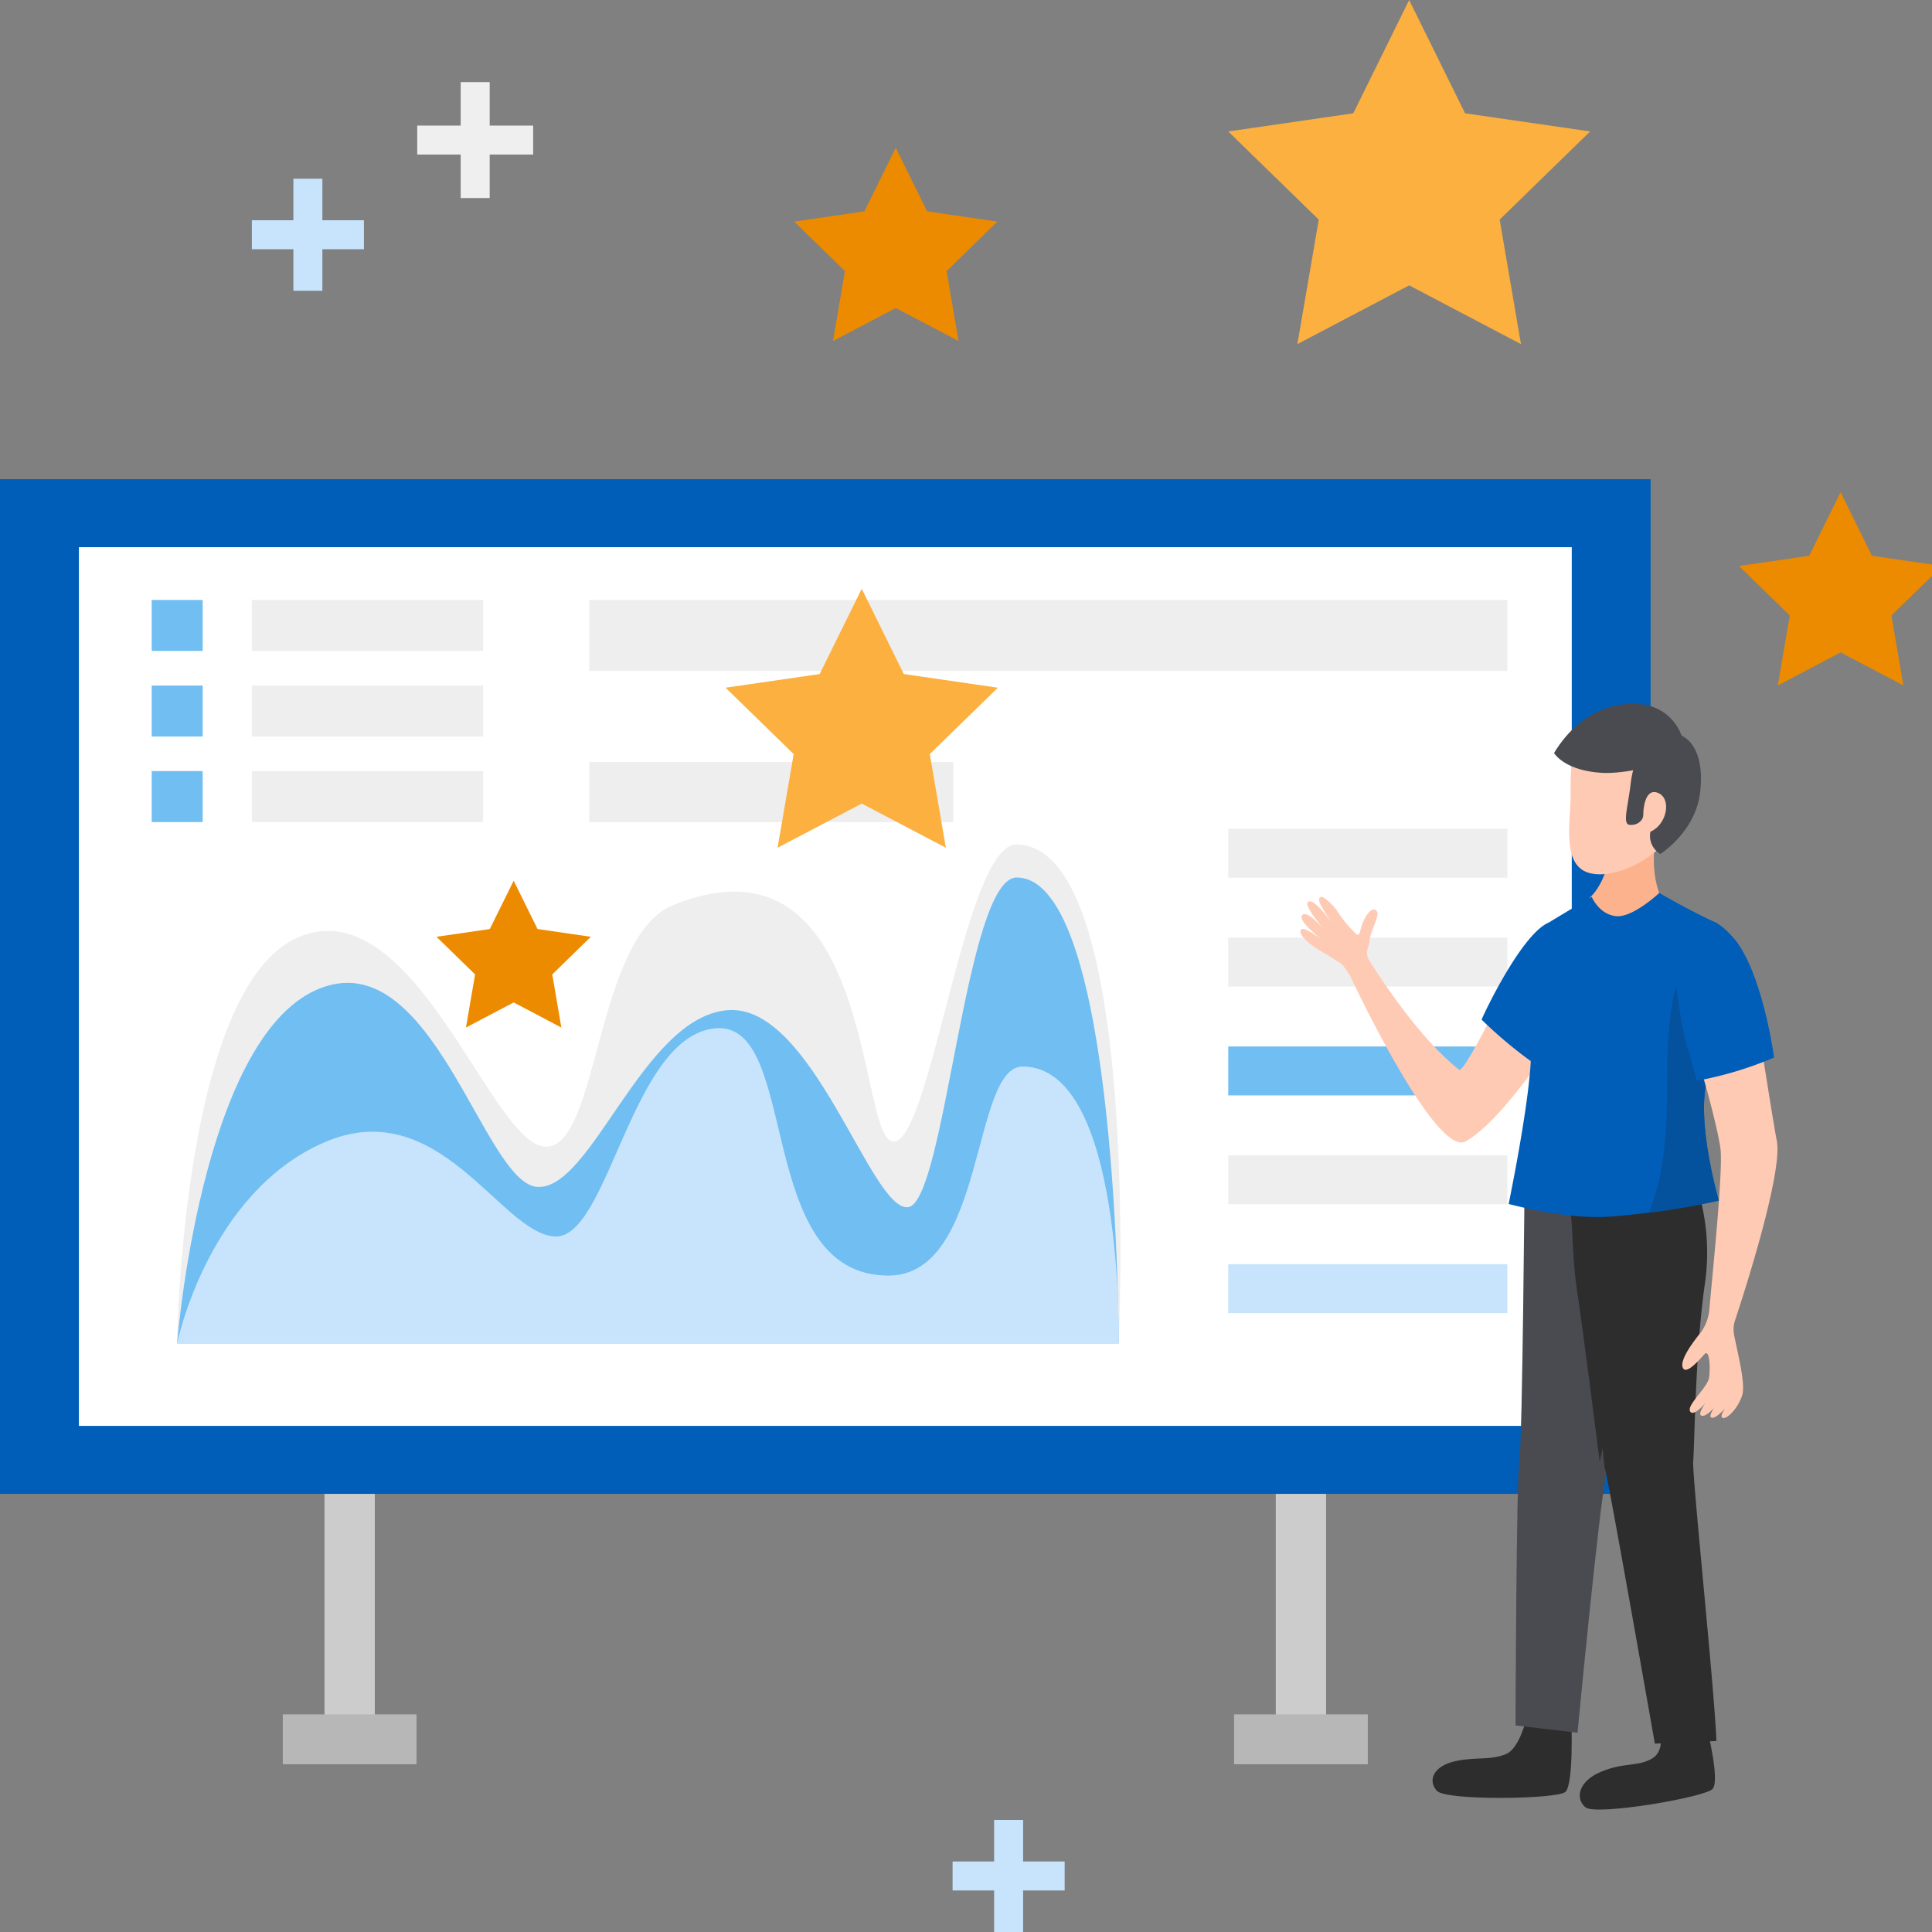 <svg id="Layer_1" data-name="Layer 1" xmlns="http://www.w3.org/2000/svg" viewBox="0 0 500 500"><rect x="0" y="0" width="500" height="500" fill="#808080" stroke="none"/><defs><style>.cls-1{fill:#ccc;}.cls-2{fill:#005eb8;}.cls-3{fill:#fff;}.cls-4{fill:#eee;}.cls-5{fill:#70bef2;}.cls-6{fill:#c8e4fc;}.cls-7{fill:#b7b7b7;}.cls-8{fill:#ffcab3;}.cls-9{fill:#fcb28d;}.cls-10{fill:#2d2d2d;}.cls-11{fill:#494b51;}.cls-12{fill:#04519e;}.cls-13{fill:#fbb040;}.cls-14{fill:#ed8b00;}.cls-15,.cls-16{fill:none;stroke-miterlimit:10;stroke-width:7.5px;}.cls-15{stroke:#efefef;}.cls-16{stroke:#c8e4fc;}</style></defs><title>cta-enhance-your-product</title><rect class="cls-1" x="83.98" y="379.97" width="13.02" height="72.98"/><rect class="cls-1" x="330.17" y="379.97" width="13.02" height="72.98"/><rect class="cls-2" y="124.02" width="427.18" height="262.59"/><rect class="cls-3" x="20.42" y="141.61" width="386.35" height="227.41"/><path class="cls-4" d="M289.51,347.66H45.83S47,255.84,77,242.65s49.92,53.22,64,54.1,12.83-54.38,33.32-62.57c52.78-21.11,47.39,62.13,57.07,61.25S249.7,218.56,263,218.56C295.67,218.56,289.51,347.66,289.51,347.66Z"/><path class="cls-5" d="M289.51,347.66H45.83S52,269.37,81.9,256.17s43.11,50.14,57.18,51,27.27-44,49.26-45.74,36.95,51.9,46.62,51,14.84-85.33,28.15-85.33C289.51,227.14,289.51,347.66,289.51,347.66Z"/><path class="cls-6" d="M289.51,347.66H45.83s7.92-38.71,37.83-51.9S129.4,319.07,143.48,320s19.79-52.12,41.79-53.88,9.79,64,44.65,64c25.29,0,21.44-54.1,34.75-54.1C291,276,289.51,347.66,289.51,347.66Z"/><rect class="cls-4" x="317.87" y="214.48" width="72.24" height="12.66"/><rect class="cls-4" x="317.87" y="242.65" width="72.24" height="12.66"/><rect class="cls-5" x="317.87" y="270.83" width="72.24" height="12.66"/><rect class="cls-4" x="317.87" y="299" width="72.24" height="12.66"/><rect class="cls-6" x="317.87" y="327.17" width="72.24" height="12.66"/><rect class="cls-5" x="39.26" y="155.27" width="13.19" height="13.19"/><rect class="cls-4" x="65.18" y="155.27" width="59.84" height="13.19"/><rect class="cls-5" x="39.26" y="177.42" width="13.19" height="13.19"/><rect class="cls-4" x="65.18" y="177.42" width="59.84" height="13.19"/><rect class="cls-5" x="39.26" y="199.56" width="13.19" height="13.19"/><rect class="cls-4" x="65.18" y="199.56" width="59.84" height="13.19"/><rect class="cls-4" x="152.47" y="155.27" width="237.65" height="18.38"/><rect class="cls-4" x="152.47" y="197.21" width="94.23" height="15.55"/><rect class="cls-7" x="73.19" y="443.68" width="34.61" height="12.9"/><rect class="cls-7" x="319.38" y="443.68" width="34.61" height="12.9"/><path class="cls-8" d="M400.49,243.77s-6.93,4.22-12.74,15.82-9.44,17.82-10.13,17.26c-3.09-2.47-11.26-9.46-23.21-28.2-1.45-2.28.05-3.75.1-5.53s2.44-5.9,1.92-7.07-2-.89-3.37,1.92-.94,4.54-2.06,3.75a30.89,30.89,0,0,1-4.78-5.72c-.89-1.45-3.7-4.31-4.45-3.84s-.88,1.21,3.35,7.28c-1.54-2.16-5.32-7.17-6.63-6-1,.9,2.75,5.39,4.43,7.39-1.44-1.67-4.73-5.21-5.91-4-1.43,1.42,5.59,6.75,5.59,6.75s-5.23-4.15-5.94-2.93,2.34,3.91,5.34,5.6,3.54,2.29,4.75,2.9c.77.39,2,2.34,2.74,3.55,0,.1,22,47,29.82,42.69s18.32-19.69,18.32-19.69a36.54,36.54,0,0,0,4-12.27C402.7,256.82,402.08,247.79,400.49,243.77Z"/><path class="cls-2" d="M383.43,263.88c1.59-3.71,10.76-22.29,17.31-25.08l8.78,3.43c3.87,4.83-1.07,16.27-2.67,17.57-1.35,1.09-7.86,14.48-9.21,15.87A113.88,113.88,0,0,1,383.43,263.88Z"/><path class="cls-9" d="M416.55,212l12.59,2S425.6,225.15,431,234.7c0,0-9.05,9.81-15.37,7.21-6.75-2.77-4.23-9.59-4.23-9.59S418.3,226.88,416.55,212Z"/><path class="cls-10" d="M441.77,447.29s3.4,13.48,1.46,15.67-30.18,7-32.9,4.78-1.88-6.72,3.88-9.15c6.17-2.61,9.53-1.27,13.32-3.47s1.91-8.37,1.91-8.37Z"/><path class="cls-10" d="M406.66,445s.68,16.9-1.57,18.77-30.9,2.31-33.25-.32-1-6.38,4.82-7.67c5.22-1.16,9.11-.13,13.14-1.85,3.53-1.51,5.3-9.43,5.3-9.43Z"/><path class="cls-11" d="M394.57,304.06l36.82-6.55s-13.94,75.81-15.79,84.55-7.34,66.37-7.34,66.37l-16.05-1.89s.19-63,1-68.58S394.57,304.06,394.57,304.06Z"/><path class="cls-10" d="M408.17,334.23c-1.82-11.89-.59-21.12-3.22-26.92-1-2.3-4.44-1.7-5.21-4.05a7.15,7.15,0,0,0,1.14-1.81l30.58-4.58S417.59,362.22,414,378.25C414,378.25,409.62,343.72,408.17,334.23Z"/><path class="cls-10" d="M409.84,300.38l29.57,7.53a56.46,56.46,0,0,1,1.79,24.52c-2.43,16.45-2.67,42.25-3,45.75s5.53,59.08,6,72.39l-15.93.68s-12.22-69.63-12.93-71.16S409.84,300.38,409.84,300.38Z"/><path class="cls-2" d="M396.17,274.48c.62-12.46-2.75-31.25,4.57-35.68,6.13-3.71,11.19-6.71,11.19-6.71s1.83,4.46,6.2,5,11.29-6,11.29-6,8,4.7,15.17,7.92c-1.74,5.77,1.85,11,1.83,16.7a34.92,34.92,0,0,0,1.25,9.38c-2.92,6.26-5.75,12.38-6.37,16.78-1.59,11.35,3.53,28.78,3.53,28.78a199.37,199.37,0,0,1-27.39,4.15c-8.51.72-18.35-1-27-3.21C390.42,311.67,395.55,286.94,396.17,274.48Z"/><path class="cls-12" d="M447.67,265.15c-.23-.84-.36-1.73-.53-2.59-.13-.64-.3-1.26-.39-1.92a34,34,0,0,1-.32-4.85c0-2.82-.19-5.84-.21-8.86-1.49,1.09-3.31,3.71-5.12,2.65-8.47-5-9.64,17.73-9.64,29.17s-.29,24.79-4.8,35.15c10.87-1.4,18.18-3.17,18.18-3.17s-.72-2.45-1.54-6.11c-.41-1.83-.84-4-1.22-6.25-.13-.76-.25-1.54-.36-2.33-.33-2.36-.59-4.82-.68-7.22a39,39,0,0,1,.27-6.87C441.92,277.54,444.75,271.41,447.67,265.15Z"/><path class="cls-8" d="M428.9,191.22s-18-2.73-20.1-.73-2.42,9.26-2.33,15.39-2.5,17.88,4.67,20,20.82-4.52,25.66-16.68C443,193.77,430.14,191.39,428.9,191.22Z"/><path class="cls-11" d="M432,189.78s-8.53.29-10,13.13c-.67,5.79-2.13,10.25-.35,10.54s3.63-.92,3.63-2.59.52-7.12,3.92-5.61,2.25,8.08-2.07,10a5.42,5.42,0,0,0,2.56,5.76s9-5.65,10.28-15.75S437.4,189.49,432,189.78Z"/><path class="cls-11" d="M435.37,190.91a12.37,12.37,0,0,0-11.52-8.7c-9.51-.63-17.11,5.07-21.66,12.67,0,0,2.59,4.55,12.39,5.13,4.07.24,11.31-.89,14.92-2.77C434.57,194.62,435.37,190.91,435.37,190.91Z"/><path class="cls-8" d="M459.82,295.18c-.59-2.9-3.31-20-4.27-26.29-5.53,1.82-10.63,3.71-16.33,5.23,1.69,4,5.62,19.25,6.06,23.38.62,5.77-2,31.25-2.78,40.08h0l-.16,1.8a12.31,12.31,0,0,1-2,5.23c-1.29,1.62-5.61,6.9-4.88,9.21s4.33-1.91,5.65-3.35,1.55,3.36,1.22,5.94-5.52,6.9-5,8.67c.39,1.24,2,.34,4-1.94-.95,1.42-1.66,2.79-1.14,3.15.71.48,2-.41,3.41-1.93-.75,1.17-1.24,2.22-.74,2.48.74.39,2.22-.84,3.57-2.33-.7,1.07-1.18,2.09-.69,2.4.94.59,4-2.19,5.14-5.85.94-3-1.3-11.32-2.1-15.59a7.54,7.54,0,0,1,.26-3.8C451.49,334.28,461.47,303.28,459.82,295.18Z"/><path class="cls-2" d="M439.22,279.69a94,94,0,0,0,19.9-6c-1.53-10.73-5.3-25.48-10.85-31.36-1.54-1.63-4.28-4.62-6.78-3.77-3.28,1.13-7.49,5.61-7.82,14.33-.08,2.13,1.77,14.88,3.29,19C437.64,273.72,438.31,277.06,439.22,279.69Z"/><polygon class="cls-13" points="364.69 0 379.16 29.32 411.52 34.02 388.11 56.84 393.63 89.06 364.69 73.85 335.76 89.06 341.29 56.84 317.87 34.02 350.23 29.32 364.69 0"/><polygon class="cls-14" points="476.34 127.38 484.46 143.84 502.63 146.48 489.49 159.29 492.59 177.38 476.34 168.84 460.1 177.38 463.2 159.29 450.06 146.48 468.22 143.84 476.34 127.38"/><polygon class="cls-13" points="223.02 152.38 233.9 174.44 258.25 177.98 240.63 195.16 244.79 219.4 223.02 207.96 201.24 219.4 205.4 195.16 187.78 177.98 212.13 174.44 223.02 152.38"/><polygon class="cls-14" points="132.94 227.93 139.11 240.43 152.91 242.44 142.93 252.18 145.28 265.93 132.94 259.43 120.59 265.93 122.95 252.18 112.96 242.44 126.76 240.43 132.94 227.93"/><polygon class="cls-14" points="231.82 38.25 239.95 54.71 258.11 57.35 244.97 70.16 248.07 88.25 231.82 79.71 215.58 88.25 218.68 70.16 205.54 57.35 223.7 54.71 231.82 38.25"/><line class="cls-15" x1="122.98" y1="21.25" x2="122.98" y2="51.25"/><line class="cls-15" x1="107.98" y1="36.25" x2="137.98" y2="36.25"/><line class="cls-16" x1="79.68" y1="46.25" x2="79.68" y2="75.25"/><line class="cls-16" x1="65.18" y1="60.75" x2="94.18" y2="60.75"/><line class="cls-16" x1="261.03" y1="471" x2="261.03" y2="500"/><line class="cls-16" x1="246.53" y1="485.5" x2="275.53" y2="485.5"/></svg>